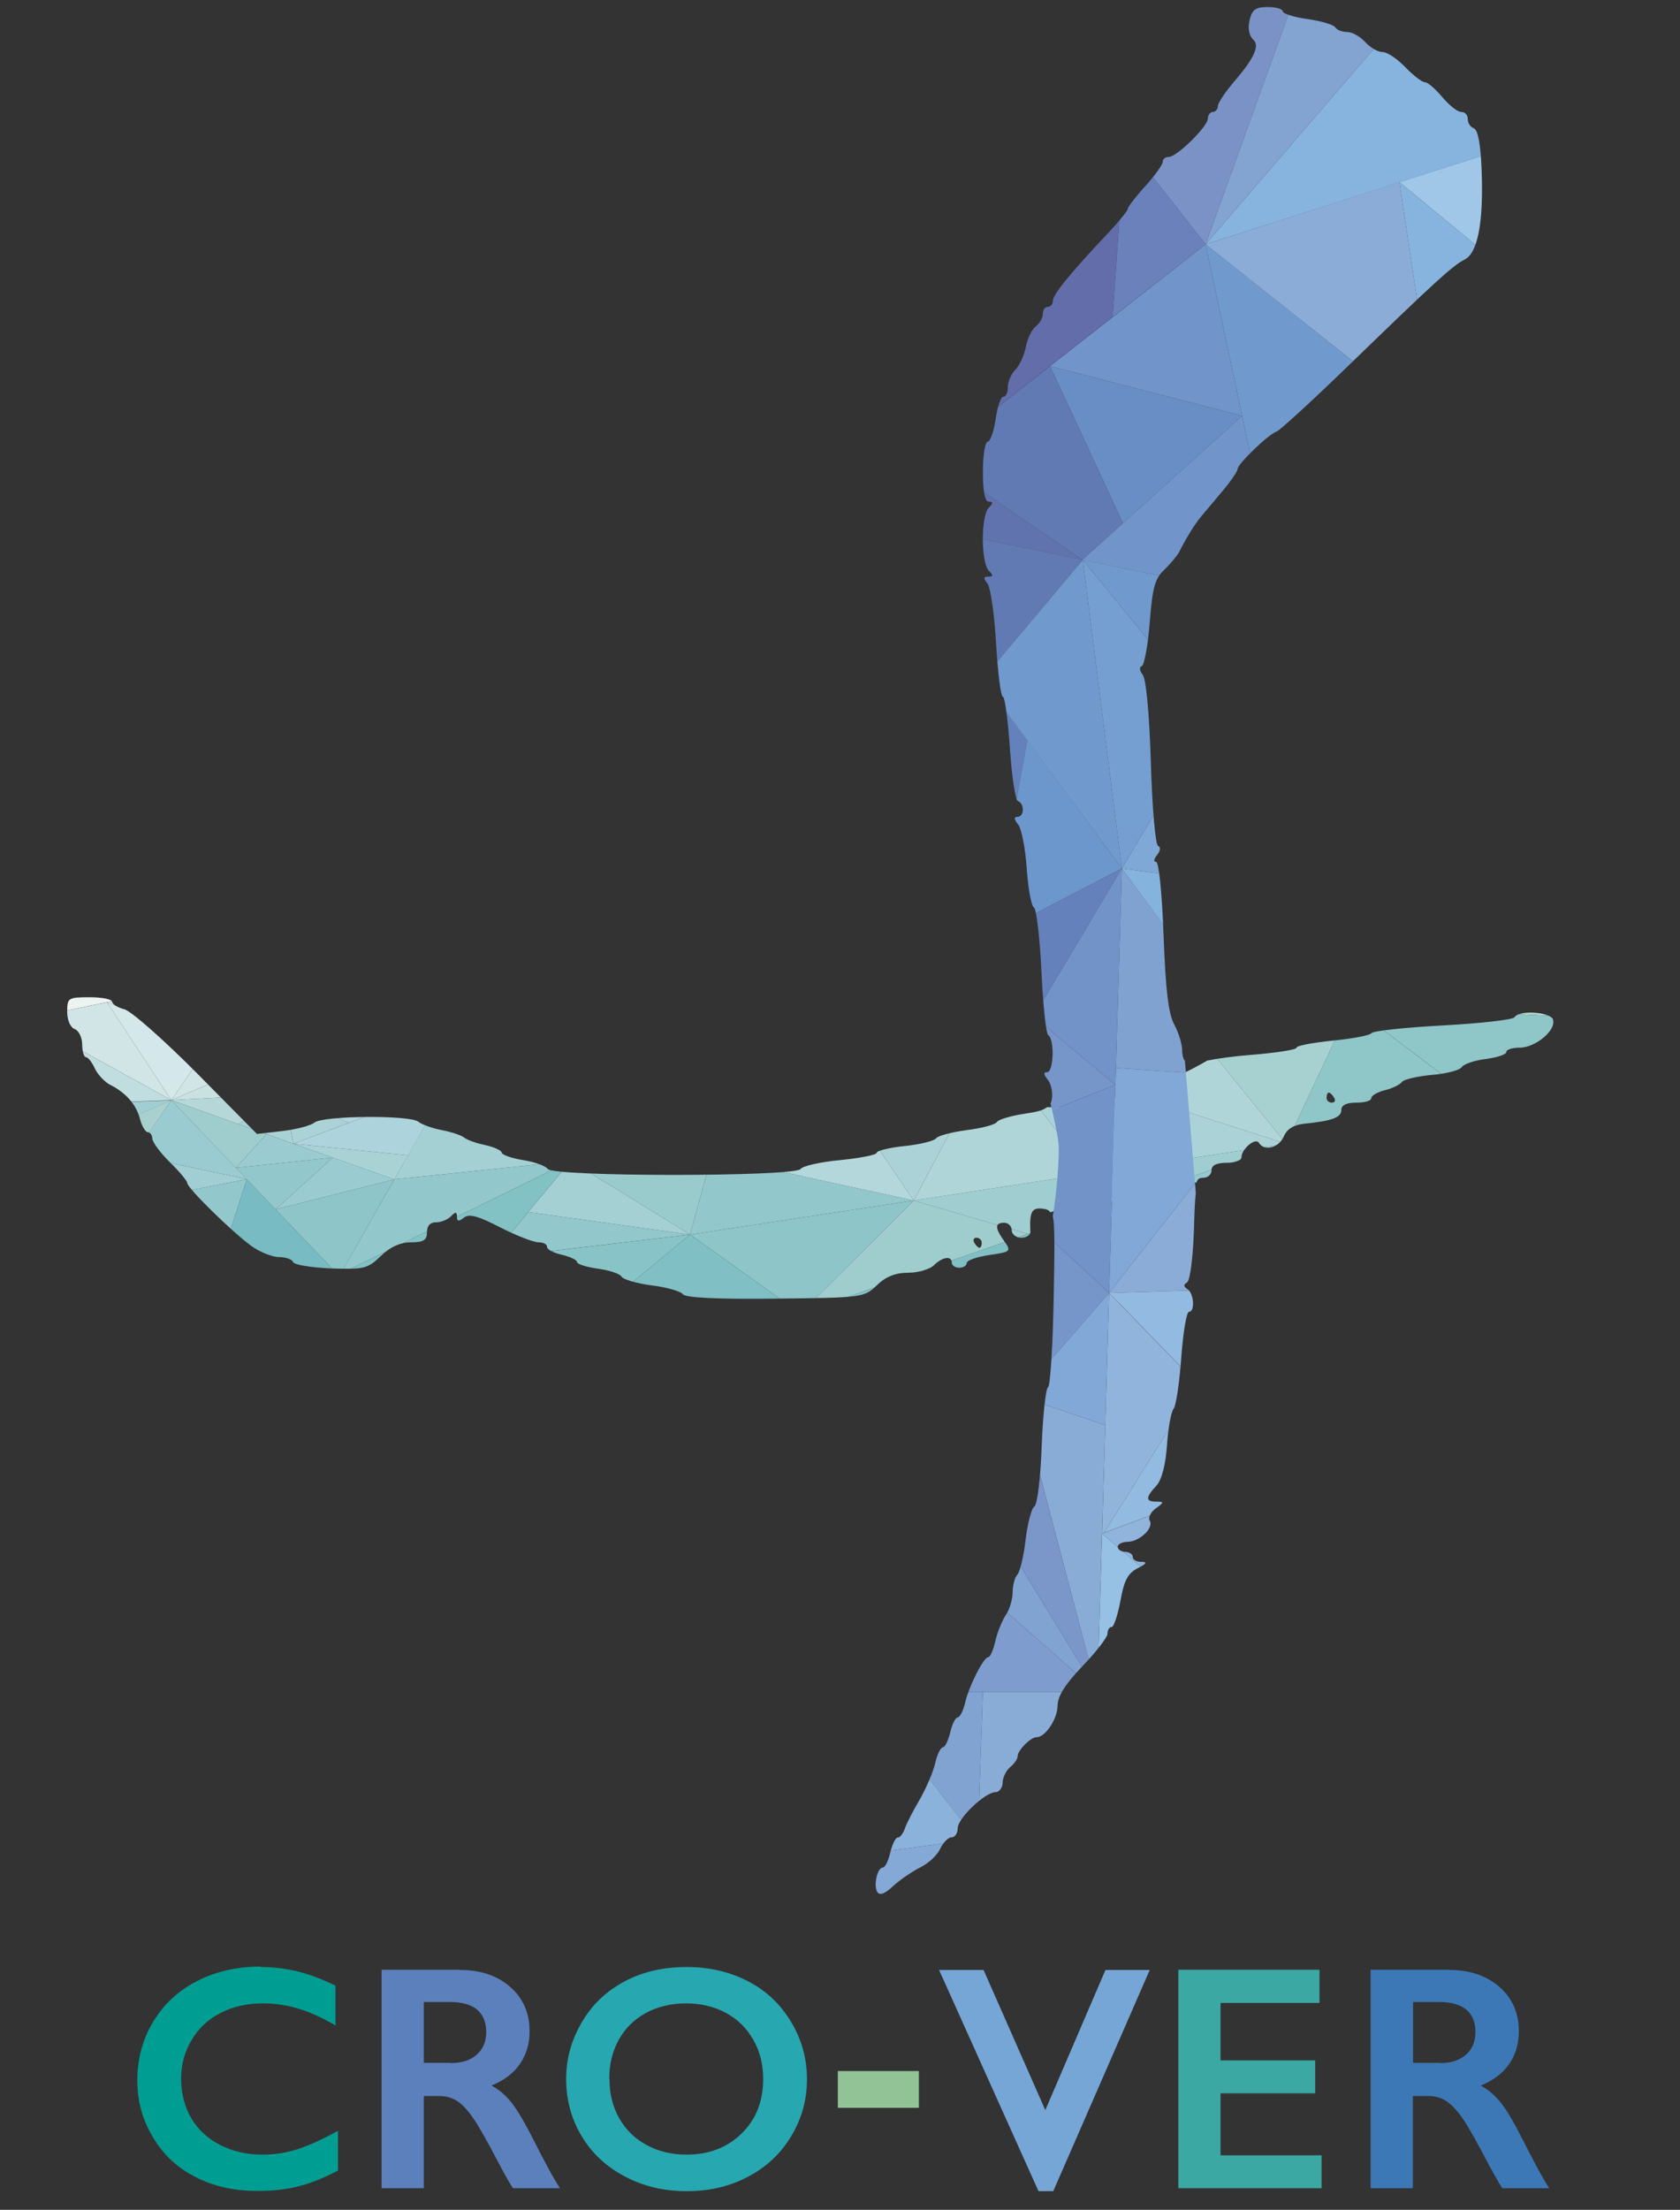 <?xml version="1.0" encoding="UTF-8"?><svg id="_レイヤー_2" xmlns="http://www.w3.org/2000/svg" xmlns:xlink="http://www.w3.org/1999/xlink" viewBox="0 0 74.01 97.3"><rect x="0" y="0" width="74.01" height="97.3" fill="#333333" stroke="none"/><defs><style>.cls-1{clip-path:url(#clippath);}.cls-2{fill:none;}.cls-2,.cls-3,.cls-4,.cls-5,.cls-6,.cls-7,.cls-8,.cls-9,.cls-10,.cls-11,.cls-12,.cls-13,.cls-14,.cls-15,.cls-16,.cls-17,.cls-18,.cls-19,.cls-20,.cls-21,.cls-22,.cls-23,.cls-24,.cls-25,.cls-26,.cls-27,.cls-28,.cls-29,.cls-30,.cls-31,.cls-32,.cls-33,.cls-34,.cls-35,.cls-36,.cls-37,.cls-38,.cls-39,.cls-40,.cls-41,.cls-42,.cls-43,.cls-44,.cls-45,.cls-46,.cls-47,.cls-48,.cls-49,.cls-50,.cls-51,.cls-52,.cls-53,.cls-54,.cls-55,.cls-56,.cls-57,.cls-58,.cls-59,.cls-60,.cls-61,.cls-62,.cls-63,.cls-64,.cls-65,.cls-66,.cls-67,.cls-68,.cls-69,.cls-70,.cls-71,.cls-72,.cls-73,.cls-74,.cls-75,.cls-76,.cls-77,.cls-78,.cls-79,.cls-80,.cls-81,.cls-82,.cls-83,.cls-84,.cls-85,.cls-86,.cls-87,.cls-88,.cls-89,.cls-90,.cls-91,.cls-92,.cls-93,.cls-94,.cls-95,.cls-96,.cls-97,.cls-98,.cls-99,.cls-100,.cls-101,.cls-102,.cls-103,.cls-104,.cls-105,.cls-106,.cls-107,.cls-108,.cls-109,.cls-110,.cls-111,.cls-112,.cls-113,.cls-114,.cls-115,.cls-116,.cls-117,.cls-118,.cls-119,.cls-120,.cls-121,.cls-122,.cls-123,.cls-124,.cls-125,.cls-126,.cls-127,.cls-128,.cls-129,.cls-130,.cls-131,.cls-132{stroke-width:0px;}.cls-133{clip-path:url(#clippath-1);}.cls-134{clip-path:url(#clippath-3);}.cls-135{clip-path:url(#clippath-2);}.cls-3{fill:#f3f7f6;}.cls-4{fill:#5d69a7;}.cls-5{fill:#5f80ba;}.cls-6{fill:#78bbc3;}.cls-7{fill:#617ab3;}.cls-8{fill:#759fd1;}.cls-9{fill:#75a6d6;}.cls-10{fill:#7695c9;}.cls-11{fill:#7692c6;}.cls-12{fill:#6173ae;}.cls-13{fill:#4c5ca0;}.cls-14{fill:#80bfc4;}.cls-15{fill:#80bfc6;}.cls-16{fill:#5063a4;}.cls-17{fill:#7abcc3;}.cls-18{fill:#7b92c6;}.cls-19{fill:#7b96c9;}.cls-20{fill:#586dab;}.cls-21{fill:#27a7b0;}.cls-22{fill:#5c80bc;}.cls-23{fill:#626daa;}.cls-24{fill:#6cb7c2;}.cls-25{fill:#85c5eb;}.cls-26{fill:#89afd9;}.cls-27{fill:#89acd7;}.cls-28{fill:#99c6e8;}.cls-29{fill:#99cdee;}.cls-30{fill:#99c8e9;}.cls-31{fill:#6c8cc3;}.cls-32{fill:#88c3c7;}.cls-33{fill:#465ea2;}.cls-34{fill:#95c9cf;}.cls-35{fill:#6eb8c2;}.cls-36{fill:#7195ca;}.cls-37{fill:#a1d1ef;}.cls-38{fill:#a1ced2;}.cls-39{fill:#94cbed;}.cls-40{fill:#94c4e7;}.cls-41{fill:#7193c8;}.cls-42{fill:#709ace;}.cls-43{fill:#6d80ba;}.cls-44{fill:#9acbd1;}.cls-45{fill:#9acbcc;}.cls-46{fill:#93b9df;}.cls-47{fill:#93c3e7;}.cls-48{fill:#93bce1;}.cls-49{fill:#93c0e4;}.cls-50{fill:#93bae0;}.cls-51{fill:#3ba8a4;}.cls-52{fill:#82c1c4;}.cls-53{fill:#83a3d1;}.cls-54{fill:#3d78b6;}.cls-55{fill:#c3e0f3;}.cls-56{fill:#d1e5e6;}.cls-57{fill:#c8e1e1;}.cls-58{fill:#c8e1e5;}.cls-59{fill:#c6dfde;}.cls-60{fill:#dfedf7;}.cls-61{fill:#d3e6e7;}.cls-62{fill:#c5e0e9;}.cls-63{fill:#d4e8f6;}.cls-64{fill:#abd2ee;}.cls-65{fill:#abd3d7;}.cls-66{fill:#d4e7ea;}.cls-67{fill:#dbeae7;}.cls-68{fill:#d9e9e8;}.cls-69{fill:#bcdbda;}.cls-70{fill:#bcdacd;}.cls-71{fill:#c0dde0;}.cls-72{fill:#c0dff3;}.cls-73{fill:#b1d6de;}.cls-74{fill:#bfdef3;}.cls-75{fill:#a4d0d4;}.cls-76{fill:#add4dc;}.cls-77{fill:#a9cfeb;}.cls-78{fill:#a9d2d5;}.cls-79{fill:#a9d1cb;}.cls-80{fill:#a7d0ce;}.cls-81{fill:#a7d1d1;}.cls-82{fill:#b0d5db;}.cls-83{fill:#b0d5d2;}.cls-84{fill:#b0d5d8;}.cls-85{fill:#adbfdb;}.cls-86{fill:#aed6f0;}.cls-87{fill:#b4d7db;}.cls-88{fill:#b8daeb;}.cls-89{fill:#b8dae8;}.cls-90{fill:#b7dbf2;}.cls-91{fill:#8bb2db;}.cls-92{fill:#8bacd7;}.cls-93{fill:#8cb6d6;}.cls-94{fill:#92c397;}.cls-95{fill:#8ebee4;}.cls-96{fill:#b5d7d8;}.cls-97{fill:#8fc6c8;}.cls-98{fill:#c1dbe0;}.cls-99{fill:#b5d9f1;}.cls-100{fill:#b5d6cc;}.cls-101{fill:#6581bc;}.cls-102{fill:#72b9c3;}.cls-103{fill:#8cbedf;}.cls-104{fill:#8ebae1;}.cls-105{fill:#8dc5c8;}.cls-106{fill:#8bbae1;}.cls-107{fill:#8ebde3;}.cls-108{fill:#a0c7e7;}.cls-109{fill:#96cadb;}.cls-110{fill:#97cacc;}.cls-111{fill:#6a81bb;}.cls-112{fill:#96c1e5;}.cls-113{fill:#6b97cc;}.cls-114{fill:#91b4dc;}.cls-115{fill:#009d92;}.cls-116{fill:#9fcdd0;}.cls-117{fill:#9fcdcd;}.cls-118{fill:#84b3dd;}.cls-119{fill:#86b9e2;}.cls-120{fill:#92c7cb;}.cls-121{fill:#86b4de;}.cls-122{fill:#84a9d6;}.cls-123{fill:#7dbdc4;}.cls-124{fill:#7fa8d6;}.cls-125{fill:#80a3d2;}.cls-126{fill:#80a2d1;}.cls-127{fill:#81a8d6;}.cls-128{fill:#7e9ccd;}.cls-129{fill:#6785be;}.cls-130{fill:#edf3f0;}.cls-131{fill:#698ec5;}.cls-132{fill:#698bc3;}</style><clipPath id="clippath"><rect class="cls-2" y="0" width="74.01" height="97.3"/></clipPath><clipPath id="clippath-1"><rect class="cls-2" x="-13.66" y="-9.95" width="116.68" height="116.68"/></clipPath><clipPath id="clippath-2"><path class="cls-2" d="m68.43,44.9c-.14-.35-1.51-.44-1.71-.11-.07.11-1.48.27-3.15.36-1.67.09-3.08.24-3.15.34-.07.1-.82.24-1.71.33-.88.09-1.59.22-1.59.31s-.91.23-2.04.32c-.76.06-1.47.16-1.9.25-3.46,2.01-6.48,2.05-6.48,2.05h-.58c-.16.14-.44.21-.99.29-.59.09-1.14.25-1.21.36-.07.12-.68.28-1.34.36-.66.09-1.27.25-1.34.36-.07.11-.69.27-1.38.34-.68.07-1.24.21-1.24.3s-.72.23-1.6.32c-.88.08-1.66.26-1.75.39-.22.35-10.92.35-11.14,0-.08-.13-.58-.31-1.09-.39-.51-.08-.94-.24-.94-.33s-.32-.24-.72-.33c-.4-.08-.81-.23-.93-.33-.12-.1-.57-.25-.99-.33-.42-.08-.89-.25-1.03-.37-.38-.3-4.21-.27-4.58.04-.16.13-.79.3-1.41.37l-1.12.13-2.65-2.68c-1.46-1.47-2.89-2.73-3.19-2.81-.29-.07-.54-.23-.54-.33,0-.11-.44-.2-.99-.2-.95,0-.99.03-.99.64,0,.37.14.69.33.76.18.07.33.37.33.68s.08.56.17.56.27.23.39.5c.12.26.44.6.68.72.68.34,1.15.87,1.31,1.51.08.31.24.57.34.57s.2.13.2.28.35.63.77,1.04c.42.41.77.83.77.92,0,.22,1.96,2.14,2.82,2.77.37.27.93.49,1.22.49s.58.1.62.22c.04.12.78.24,1.66.28,1.48.05,1.63.01,2.21-.55.41-.4.87-.6,1.33-.6.55,0,.7-.1.7-.44,0-.29.14-.44.4-.44.22,0,.52-.12.66-.27.2-.2.26-.2.26.02s.08.22.3.05c.23-.19.61-.09,1.6.42.7.36,1.48.66,1.68.66.22,0,.39.08.39.2s.29.27.66.35c.37.09.66.23.66.32s.41.22.91.29c.51.07.97.22,1.05.35.07.13.68.3,1.34.39.66.08,1.28.26,1.37.39.1.15,1.51.22,4.06.19,3.85-.04,3.92-.05,4.48-.59.39-.38.82-.55,1.38-.55.44,0,.95-.15,1.13-.33.38-.37.79-.43.79-.11,0,.12.15.22.33.22s.33-.1.33-.21.44-.27.99-.35c.95-.14.98-.16.66-.61-.42-.59-.42-.81,0-.81.18,0,.33.15.33.33s.2.33.42.33.41-.12.4-.26c-.04-.88.06-1.08.54-1.02.15.02.26.04.34.16.55-.21,1.57-.44,1.57-.44,0,0,.86,0,1.31-.08.45-.07,1.59-.58,1.59-.58,0,0,.83-.25,1.14-.3.22-.04.63.05.82.1.06-.18.15-.22.29-.22.22,0,.38-.14.38-.33,0-.22.22-.33.66-.33.38,0,.66-.11.66-.24,0-.37.62-.89.77-.64.24.39.88.22,1.1-.29.14-.32.43-.5.88-.55,1.21-.12,1.65-.27,1.65-.6,0-.22.22-.33.66-.33.38,0,.66-.08.66-.2,0-.11.28-.27.61-.35.33-.08.66-.25.74-.36.07-.11.67-.25,1.31-.31.64-.05,1.24-.21,1.32-.34.08-.13.55-.3,1.06-.36.51-.07.91-.2.91-.31s.27-.19.59-.19c.7,0,1.63-.79,1.46-1.23Zm-25.28,10.04c-.06,0-.15-.09-.23-.22-.07-.13-.03-.22.1-.22s.23.1.23.22-.04.22-.1.22Zm15.52-6.39c-.13,0-.23-.09-.23-.22,0-.13.04-.22.1-.22s.15.09.23.22c.08.13.03.22-.1.22Z"/></clipPath><clipPath id="clippath-3"><path class="cls-2" d="m52.18,46.7c-.06-.11-.1-.26-.1-.44,0-.28-.15-.77-.35-1.15-.26-.49-.38-1.51-.47-3.91-.07-1.92-.21-3.25-.33-3.25s-.1-.13.05-.31c.14-.18.16-.34.04-.39-.12-.04-.26-1.65-.32-3.65-.07-2.22-.21-3.69-.36-3.89-.14-.18-.16-.34-.04-.38.11-.04.27-.92.35-1.93.12-1.54.23-1.93.64-2.31.26-.25.57-.62.66-.79.27-.55.68-1.22.95-1.54.15-.18.58-.69.95-1.13.37-.44.67-.88.67-.98,0-.22,1.36-1.53,1.72-1.65.14-.05,1.52-1.31,3.06-2.8,3.9-3.78,4.7-4.51,5.22-4.77.58-.29.84-1.63.75-3.94-.04-1.12-.16-1.77-.34-1.84-.16-.06-.27-.23-.27-.41s-.12-.31-.29-.31-.53-.3-.83-.65c-.29-.35-.64-.66-.77-.66-.13,0-.51-.3-.87-.67-.36-.37-.79-.66-1-.66s-.54-.2-.76-.44c-.22-.24-.57-.44-.79-.44s-.46-.09-.53-.21c-.07-.11-.63-.28-1.22-.36-.59-.08-1.09-.24-1.09-.34s-.29-.19-.66-.19c-.53,0-.69.11-.8.57-.09.38-.03.69.19.9q.37.37-.81,1.74c-.44.51-.78,1.01-.78,1.16,0,.13-.11.25-.22.25s-.22.13-.22.29c0,.35-1.37,1.69-1.72,1.69-.15,0-.27.09-.27.22,0,.12-.35.61-.77,1.07-.42.46-.77.92-.77,1s-.4.57-.88,1.08c-1.63,1.72-2.42,2.69-2.42,2.97,0,.15-.09.26-.22.26s-.22.13-.22.31-.13.41-.31.55c-.17.13-.37.54-.44.91-.07.37-.28.82-.46,1-.19.19-.33.52-.33.76s-.08.43-.2.43-.26.44-.34.99c-.08.55-.24.99-.35.99s-.21.59-.21,1.32c0,.88.09,1.32.26,1.32.2,0,.2.07,0,.26-.35.35-.35,2.42,0,2.78.21.2.2.26-.02.26s-.22.08-.04.3c.13.16.31,1.34.38,2.64.08,1.3.21,2.35.3,2.35s.22,1.02.31,2.26c.08,1.23.24,2.29.35,2.33.3.11.29.7-.02.7-.16,0-.15.11.03.33.15.18.32,1.05.38,1.93.06.88.2,1.66.32,1.73.11.07.26,1.34.33,2.82.07,1.48.2,2.74.3,2.8.28.17.24,1.63-.05,1.63-.17,0-.16.1.02.32.15.18.23.54.19.83-.01.09-.03.17-.06.23.11.46.3,1.28.35,1.75.06.56-.1,2.38-.25,3.2.09.41.08,1.35.04,3.58-.04,2.11-.15,3.9-.25,3.96-.1.06-.23,1.24-.28,2.61-.05,1.36-.19,2.56-.32,2.64-.13.08-.3.74-.39,1.47-.08.73-.25,1.41-.36,1.53-.11.11-.21.47-.21.78s-.14.77-.3,1c-.16.24-.37.75-.46,1.14-.09.4-.23.72-.32.72-.2,0-.85,1.28-1.02,2.03-.08.33-.23.62-.32.62-.1,0-.24.29-.33.66-.09.37-.23.66-.33.66-.09,0-.25.32-.33.69-.09.39-.39,1.09-.68,1.6-.3.51-.59,1.07-.66,1.29-.08.22-.21.39-.31.39s-.24.29-.33.66c-.09.38-.23.66-.33.66-.24,0-.42.79-.24,1.08.1.16.33.08.68-.25.3-.28.83-.64,1.2-.83.37-.18.77-.55.89-.83.12-.26.35-.5.5-.5s.27-.18.27-.4c0-.44,1.21-1.59,1.67-1.59.16,0,.31-.2.31-.42s.16-.54.33-.68c.18-.14.33-.37.33-.48,0-.26.57-.84.84-.84.38,0,.92-.81.92-1.39,0-.41.34-.95,1.1-1.74.61-.64,1.1-1.27,1.1-1.43s.08-.29.18-.29.27-.52.39-1.16c.16-.9.33-1.21.76-1.43.4-.2.44-.28.16-.28-.22,0-.38-.09-.38-.22,0-.12-.16-.22-.33-.22s-.33-.1-.33-.22.2-.22.42-.22c.53,0,1.18-.61.99-.93-.08-.13.04-.38.26-.54.38-.27.38-.3.03-.3-.48,0-.48-.18,0-.7.24-.26.41-.93.47-1.78.05-.75.18-1.47.29-1.61.11-.13.26-1.16.34-2.26.08-1.1.23-2.01.34-2.01.27,0,.22-.82-.07-1-.18-.11-.18-.19-.01-.3.13-.09.26-1.12.3-2.4.02-.71.04-1.2.08-1.53l-.48-5.81.02-.03Z"/></clipPath></defs><g id="_デザイン"><g class="cls-1"><g class="cls-133"><g class="cls-135"><path class="cls-2" d="m43.02,54.5c-.13,0-.17.1-.1.22.08.13.17.22.23.22s.1-.09.1-.22-.1-.22-.23-.22Z"/><path class="cls-2" d="m58.54,48.12c-.06,0-.1.09-.1.22s.1.22.23.22.18-.09.1-.22c-.08-.13-.17-.22-.23-.22Z"/><polygon class="cls-117" points="40.25 52.86 35.26 57.83 45.28 54.33 40.25 52.86"/><polygon class="cls-105" points="40.25 52.86 30.4 54.36 35.26 57.83 40.25 52.86 40.25 52.86"/><polygon class="cls-32" points="49.45 55.56 57.18 57.83 56.94 54.36 49.45 55.56"/><polygon class="cls-102" points="15.99 57.83 35.26 57.83 14.95 56.19 15.99 57.83"/><polygon class="cls-75" points="19.73 47.79 17.37 51.93 25.14 51.12 19.73 47.79"/><polygon class="cls-105" points="56.94 54.36 61.58 55.65 63.82 54.54 56.66 50.36 56.94 54.36 56.94 54.36"/><polygon class="cls-14" points="56.94 54.36 56.94 54.36 57.18 57.83 61.58 55.65 56.94 54.36"/><polygon class="cls-116" points="48 51.67 48 51.67 40.25 52.86 40.25 52.86 45.28 54.33 56.66 50.36 48 51.67 48 51.67"/><polygon class="cls-14" points="45.28 54.33 35.26 57.83 49.45 55.56 45.28 54.33"/><polygon class="cls-6" points="57.18 57.83 69.43 57.83 61.58 55.65 57.18 57.83"/><polygon class="cls-79" points="61.32 40.46 69.43 44.78 69.43 38.32 61.32 40.46 61.32 40.46"/><polygon class="cls-100" points="59.52 44.29 69.43 44.78 61.32 40.46 59.52 44.29"/><polygon class="cls-14" points="61.58 55.65 69.43 57.83 63.82 54.54 61.58 55.65"/><polygon class="cls-14" points="63.82 54.54 69.43 51.76 56.66 50.36 63.82 54.54"/><polygon class="cls-15" points="69.43 51.76 69.43 44.78 64.86 48.31 69.43 51.76"/><polygon class="cls-97" points="64.86 48.31 69.43 44.78 59.52 44.29 64.86 48.31"/><polygon class="cls-6" points="69.43 57.83 69.43 51.76 63.82 54.54 69.43 57.83"/><polygon class="cls-69" points="38.81 41.32 38.81 41.32 33.53 42.94 43.79 46.23 38.81 41.32"/><polygon class="cls-59" points="51.4 43.88 46.04 41.32 45.3 42.94 45.3 42.94 45.3 42.94 43.79 46.23 43.79 46.23 51.4 43.88 51.4 43.88"/><polygon class="cls-65" points="40.25 52.86 40.25 52.86 43.79 46.23 37.26 48.44 40.25 52.86"/><polygon class="cls-84" points="48 51.67 43.79 46.23 40.25 52.86 48 51.67"/><polygon class="cls-71" points="45.3 42.94 38.81 41.32 43.79 46.23 43.79 46.23 45.3 42.94"/><polygon class="cls-83" points="43.79 46.23 48 47.58 51.4 43.88 51.4 43.88 43.79 46.23"/><polygon class="cls-65" points="48 47.58 48 47.58 43.79 46.23 43.79 46.23 48 51.67 56.66 50.36 48 47.58 48 47.58"/><polygon class="cls-120" points="30.4 54.36 40.25 52.86 31.34 50.92 30.4 54.36"/><polygon class="cls-87" points="40.25 52.86 37.26 48.44 33.53 42.94 31.95 48.7 31.34 50.92 40.25 52.86"/><polygon class="cls-84" points="48 47.58 56.66 50.36 51.4 43.88 48 47.58"/><polygon class="cls-71" points="43.79 46.23 43.79 46.23 33.53 42.94 37.26 48.44 43.79 46.23"/><polygon class="cls-70" points="51.4 43.88 59.52 44.29 61.32 40.46 61.32 40.46 51.4 43.88"/><polygon class="cls-65" points="33.53 42.94 26.21 45.51 32.09 48.2 33.53 42.94"/><polygon class="cls-73" points="25.14 51.12 25.42 49.62 19.73 47.79 19.73 47.79 25.14 51.12"/><polygon class="cls-65" points="32.09 48.2 26.78 48.02 27.28 50.22 32.09 48.2"/><polygon class="cls-82" points="25.74 47.99 19.73 47.79 25.42 49.62 25.74 47.99"/><polygon class="cls-56" points="26.21 45.51 19.73 47.79 25.74 47.99 26.21 45.51"/><polygon class="cls-71" points="32.09 48.2 26.21 45.51 26.78 48.02 32.09 48.2"/><polygon class="cls-65" points="25.42 49.62 25.14 51.12 27.28 50.22 25.42 49.62"/><polygon class="cls-73" points="26.78 48.02 25.74 47.99 25.42 49.62 27.28 50.22 26.78 48.02"/><polygon class="cls-65" points="26.78 48.02 26.21 45.51 25.74 47.99 26.78 48.02"/><polygon class="cls-130" points="6.18 43.82 4.83 39.6 1.09 44.88 6.18 43.82"/><polygon class="cls-3" points="1.09 44.88 4.83 39.6 1.09 40.44 1.09 44.88"/><polygon class="cls-56" points="7.55 48.44 4.71 44.13 1.09 44.88 7.55 48.44"/><path class="cls-38" d="m1.09,51.26l6.45-2.81s-4.48.18-6.45.24v2.57Z"/><path class="cls-98" d="m1.09,48.69c1.97-.06,6.45-.24,6.45-.24l-6.45.23h0Z"/><polygon class="cls-98" points="3.41 48.59 1.09 44.88 1.09 48.67 3.41 48.59"/><polygon class="cls-71" points="7.55 48.44 1.09 44.88 3.41 48.59 7.55 48.44"/><polygon class="cls-67" points="15.36 45.1 11.49 42.71 11.96 46.55 15.36 45.1"/><polygon class="cls-56" points="11.96 46.55 11.49 42.71 7.55 48.44 11.96 46.55"/><polygon class="cls-56" points="19.73 47.79 15.36 45.1 14.76 48.06 19.73 47.79"/><polygon class="cls-57" points="14.76 48.06 15.36 45.1 7.55 48.44 14.76 48.06"/><polygon class="cls-67" points="19.73 47.79 24.6 46.08 19.22 42.79 19.17 42.79 19.73 47.79"/><polygon class="cls-71" points="24.6 46.08 26.21 45.51 27.54 45.04 19.22 42.79 24.6 46.08"/><polygon class="cls-58" points="33.53 42.94 27.54 42.88 27.54 45.04 33.53 42.94"/><polygon class="cls-67" points="27.54 45.04 27.54 42.88 19.22 42.79 27.54 45.04"/><polygon class="cls-45" points="30.4 54.36 31.15 51.61 25.14 51.12 30.4 54.36"/><polygon class="cls-75" points="31.15 51.61 31.95 48.7 32.09 48.2 27.28 50.22 25.14 51.12 31.15 51.61"/><polygon class="cls-120" points="30.4 54.36 23.27 53.37 21.58 55.4 30.4 54.36"/><polygon class="cls-75" points="25.14 51.12 23.27 53.37 30.4 54.36 25.14 51.12"/><polygon class="cls-120" points="17.37 51.93 15.01 56.08 25.14 51.12 17.37 51.93"/><polygon class="cls-52" points="21.58 55.4 25.14 51.12 15.01 56.08 14.95 56.19 21.58 55.4"/><polygon class="cls-105" points="14.95 56.19 17.37 51.93 12.14 53.25 14.95 56.19"/><polygon class="cls-32" points="14.95 56.19 4.26 53.22 7.76 57.04 14.95 56.19"/><polygon class="cls-123" points="7.76 57.04 4.26 53.22 1.09 57.83 7.76 57.04"/><polygon class="cls-24" points="15.99 57.83 8.85 56.91 1.09 57.83 15.99 57.83"/><polygon class="cls-17" points="14.95 56.19 8.85 56.91 15.99 57.83 14.95 56.19"/><polygon class="cls-14" points="35.26 57.83 30.4 54.36 27.01 57.16 35.26 57.83"/><polygon class="cls-32" points="27.01 57.16 30.4 54.36 14.95 56.19 27.01 57.16"/><polygon class="cls-117" points="49.45 55.56 56.94 54.36 45.28 54.33 49.45 55.56"/><polygon class="cls-34" points="56.94 54.36 56.66 50.36 45.28 54.33 56.94 54.36"/><polygon class="cls-14" points="57.18 57.83 49.45 55.56 48.19 57.83 57.18 57.83"/><polygon class="cls-35" points="48.19 57.83 49.45 55.56 35.26 57.83 48.19 57.83"/><polygon class="cls-6" points="69.43 51.76 63.95 47.63 56.66 50.36 69.43 51.76"/><polygon class="cls-97" points="56.66 50.36 63.95 47.63 59.52 44.29 56.66 50.36"/><polygon class="cls-83" points="53.38 46.32 59.52 44.29 51.4 43.88 51.4 43.88 53.38 46.32"/><polygon class="cls-81" points="56.66 50.36 59.52 44.29 53.38 46.32 56.66 50.36"/><polygon class="cls-66" points="7.55 48.44 9.28 45.92 4.71 44.13 7.55 48.44"/><polygon class="cls-67" points="4.71 44.13 9.28 45.92 11.49 42.71 4.71 44.13"/><polygon class="cls-120" points="9.95 54.8 10.87 51.92 4.26 53.22 9.95 54.8"/><polygon class="cls-6" points="14.95 56.19 10.87 51.92 9.95 54.8 14.95 56.19"/><polygon class="cls-105" points="5.08 52.04 1.09 51.26 1.09 57.83 5.08 52.04"/><polygon class="cls-71" points="19.73 47.79 19.73 47.79 19.17 42.85 16.47 45.78 19.73 47.79"/><polygon class="cls-61" points="11.49 42.71 16.47 45.78 19.17 42.85 19.17 42.79 11.49 42.71"/><polygon class="cls-44" points="17.37 51.93 14.66 50.97 12.14 53.25 17.37 51.93"/><polygon class="cls-120" points="12.14 53.25 14.66 50.97 10.39 51.42 12.14 53.25"/><polygon class="cls-44" points="7.55 48.44 5.88 50.86 10.87 51.92 7.55 48.44"/><polygon class="cls-38" points="10.87 51.92 5.88 50.86 4.26 53.22 10.87 51.92"/><polygon class="cls-80" points="5.08 52.04 7.55 48.44 4.5 49.77 5.07 52.03 5.08 52.04"/><polygon class="cls-110" points="5.07 52.03 4.5 49.77 1.09 51.26 5.07 52.03"/><polygon class="cls-78" points="12.93 50.36 12.88 50.13 12.48 48.18 10.51 49.5 12.93 50.36"/><polygon class="cls-96" points="10.51 49.5 12.48 48.18 7.55 48.44 10.51 49.5"/><polygon class="cls-65" points="12.93 50.36 15.36 49.44 12.48 48.18 12.93 50.36"/><polygon class="cls-73" points="12.48 48.18 15.36 49.44 19.73 47.79 12.48 48.18"/><polygon class="cls-78" points="17.37 51.93 17.98 50.87 12.93 50.36 17.37 51.93"/><polygon class="cls-76" points="17.98 50.87 19.73 47.79 19.73 47.79 12.93 50.36 17.98 50.87"/><polygon class="cls-44" points="14.66 50.97 12.93 50.36 11.74 49.94 10.39 51.42 14.66 50.97"/><polygon class="cls-117" points="10.39 51.42 11.74 49.94 7.55 48.44 10.39 51.42"/></g><g class="cls-134"><polygon class="cls-72" points="72.44 67.77 64.99 67.49 66.43 74.9 66.43 74.9 72.44 67.77 72.44 67.77"/><polygon class="cls-55" points="72.44 67.77 72.06 59.59 62.86 56.49 72.44 67.77"/><polygon class="cls-99" points="72.44 67.77 62.86 56.49 64.99 67.49 72.44 67.77"/><polygon class="cls-64" points="64.99 67.49 64.99 67.49 64.99 67.49 62.86 56.49 61.24 64.06 61.24 64.06 61.24 64.06 60.25 68.68 66.43 74.9 64.99 67.49"/><polygon class="cls-86" points="60.25 68.68 57.92 79.57 66.43 74.9 66.43 74.9 60.25 68.68"/><polygon class="cls-18" points="60.14 -8.74 49.55 6.22 49.55 6.22 49.55 6.22 49.55 6.22 53.11 10.76 60.14 -8.74 60.14 -8.74"/><polygon class="cls-26" points="37.93 87.41 45.39 87.41 41.76 82.66 37.93 87.41"/><polygon class="cls-20" points="37.93 8.43 37.93 22.63 43.28 15.07 37.93 8.43"/><polygon class="cls-63" points="60.72 81.91 68.86 87.41 66.43 74.9 60.72 81.91"/><polygon class="cls-95" points="52.96 82.05 45.39 87.41 56.24 87.41 52.96 82.05"/><polygon class="cls-104" points="48.34 74.5 45.39 87.41 52.96 82.05 48.34 74.5"/><polygon class="cls-86" points="60.72 81.91 60.72 81.91 66.43 74.9 66.43 74.9 57.92 79.57 56.24 87.41 60.72 81.91 60.72 81.91"/><polygon class="cls-91" points="48.34 74.5 41.76 82.66 45.39 87.41 48.34 74.5 48.34 74.5"/><polygon class="cls-90" points="56.24 87.41 68.86 87.41 60.72 81.91 56.24 87.41"/><polygon class="cls-4" points="49.55 6.22 49.55 6.22 37.93 8.43 43.28 15.07 49.55 6.22"/><polygon class="cls-74" points="62.86 56.49 77.66 61.47 69.03 50.61 62.86 56.49"/><polygon class="cls-42" points="63.27 18.81 53.11 10.76 56.46 26.46 63.27 18.81 63.27 18.81"/><polygon class="cls-92" points="64.57 29.13 63.27 18.81 56.46 26.46 56.46 26.46 64.57 29.13"/><polygon class="cls-68" points="63.27 18.81 84.63 35.75 75.95 19.22 63.27 18.81"/><polygon class="cls-88" points="75.95 19.22 68.86 5.72 63.27 18.81 63.27 18.81 75.95 19.22"/><polygon class="cls-124" points="59.25 39.54 59.25 39.54 56.46 26.46 56.46 26.46 49.42 38.24 49.42 38.24 59.25 39.54"/><polygon class="cls-85" points="58.86 75.34 58.82 75.34 58.82 75.34 58.86 75.34"/><polygon class="cls-10" points="42.03 50.61 42.03 50.61 44.9 61.47 48.86 56.93 42.03 50.61"/><polygon class="cls-41" points="48.86 56.93 49.14 47.76 42.03 50.61 42.03 50.61 48.86 56.93"/><polygon class="cls-31" points="44.9 61.47 42.03 50.61 40.8 52.67 37.93 57.48 45.3 63 44.9 61.47"/><polygon class="cls-19" points="45.3 63 37.93 57.48 42.03 64.18 48.34 74.5 45.3 63"/><polygon class="cls-77" points="60.25 68.68 61.24 64.06 54.39 67 58.82 75.34 58.82 75.34 60.25 68.68"/><polygon class="cls-85" points="58.82 75.34 58.82 75.34 58.82 75.34 58.82 75.34"/><polygon class="cls-29" points="57.92 79.57 58.82 75.34 58.82 75.34 54.01 74.95 56.24 87.41 57.92 79.57"/><polygon class="cls-28" points="56.24 87.41 54.01 74.95 48.34 74.5 56.24 87.41"/><polygon class="cls-46" points="62.86 56.49 57.92 49.78 56.25 47.51 54.54 56.75 62.86 56.49"/><polygon class="cls-92" points="56.25 47.51 48.86 56.93 54.54 56.75 56.25 47.51"/><polygon class="cls-39" points="54.39 66.99 61.24 64.06 62.86 56.49 54.39 66.99"/><polygon class="cls-119" points="64.57 29.13 56.46 26.46 59.25 39.54 64.57 29.13 64.57 29.13"/><polygon class="cls-119" points="59.25 39.54 60.82 46.91 66.25 43.67 66.3 43.49 59.25 39.54"/><polygon class="cls-40" points="60.82 46.91 62.86 56.49 66.25 43.67 60.82 46.91"/><polygon class="cls-25" points="69.62 30.8 64.57 29.13 59.25 39.54 69.63 30.8 69.62 30.8"/><polygon class="cls-37" points="69.03 50.61 72.31 47.96 66.43 43.57 66.25 43.67 62.86 56.49 69.03 50.61"/><polygon class="cls-39" points="66.3 43.49 69.63 30.8 59.25 39.54 59.25 39.54 66.3 43.49"/><polygon class="cls-86" points="66.43 43.57 66.43 43.57 66.43 43.57 72.31 47.96 69.62 30.8 66.3 43.49 66.43 43.57"/><polygon class="cls-85" points="66.25 43.67 66.43 43.57 66.3 43.49 66.25 43.67"/><polygon class="cls-7" points="37.93 22.63 37.93 34.68 43.67 41.23 37.93 22.63"/><polygon class="cls-5" points="43.67 41.23 37.93 34.68 37.93 44.22 43.67 41.23"/><polygon class="cls-101" points="43.67 41.23 45.26 32.58 37.93 22.63 43.67 41.23"/><polygon class="cls-113" points="49.42 38.24 49.42 38.24 45.26 32.58 43.67 41.23 49.42 38.24"/><polygon class="cls-101" points="49.42 38.24 43.67 41.23 37.93 44.22 44.19 47 49.42 38.24"/><polygon class="cls-132" points="42.03 50.61 42.03 50.61 42.03 50.61 44.19 47 37.93 44.22 40.8 52.67 42.03 50.61"/><polygon class="cls-126" points="49.42 38.24 49.16 47.02 56.25 47.51 49.42 38.24"/><polygon class="cls-127" points="56.25 47.51 49.16 47.02 48.86 56.93 56.25 47.51"/><polygon class="cls-106" points="59.25 39.54 53.12 43.27 57.92 49.78 59.25 39.54"/><polygon class="cls-118" points="49.42 38.24 53.12 43.27 59.25 39.54 49.42 38.24"/><polygon class="cls-41" points="49.14 47.76 49.42 38.24 49.42 38.24 45.53 44.76 49.14 47.76 49.14 47.76"/><polygon class="cls-10" points="49.14 47.76 45.53 44.76 42.03 50.61 49.14 47.76"/><polygon class="cls-7" points="37.93 22.63 43.28 29.91 47.7 24.65 37.93 22.63"/><polygon class="cls-42" points="49.42 38.24 47.7 24.65 43.28 29.91 49.42 38.24 49.42 38.24"/><polygon class="cls-8" points="53.39 31.6 47.7 24.65 49.42 38.24 53.39 31.6"/><polygon class="cls-42" points="56.46 26.46 47.7 24.65 53.39 31.6 56.46 26.46"/><polygon class="cls-36" points="54.72 18.31 47.68 24.65 56.46 26.46 54.72 18.31"/><polygon class="cls-36" points="53.11 10.76 46.26 16.12 54.72 18.31 53.11 10.76"/><polygon class="cls-131" points="54.72 18.31 46.26 16.12 49.47 23.04 54.72 18.31"/><polygon class="cls-7" points="49.47 23.04 46.26 16.12 41.1 20.15 47.68 24.65 49.47 23.04"/><polygon class="cls-12" points="47.68 24.65 41.1 20.15 37.93 22.63 47.68 24.65"/><polygon class="cls-111" points="53.11 10.76 49.55 6.22 49.01 13.96 53.11 10.76"/><polygon class="cls-23" points="49.01 13.96 49.55 6.22 43.28 15.07 37.93 22.63 49.01 13.96"/><polygon class="cls-16" points="49.55 6.22 44.37 -.36 37.93 8.43 49.55 6.22"/><polygon class="cls-129" points="40.8 52.67 37.93 52.4 37.93 57.48 40.8 52.67"/><polygon class="cls-101" points="37.93 44.22 37.93 52.4 40.8 52.67 37.93 44.22"/><polygon class="cls-92" points="63.27 18.81 61.65 8.02 53.11 10.76 63.27 18.81"/><polygon class="cls-108" points="68.86 5.72 61.65 8.02 66.26 11.82 68.86 5.72"/><polygon class="cls-121" points="66.26 11.82 61.65 8.02 63.27 18.81 66.26 11.82"/><polygon class="cls-103" points="66.8 -5.14 66.8 -5.14 62.1 .31 68.86 5.72 66.8 -5.14"/><polygon class="cls-121" points="68.86 5.72 62.1 .31 53.11 10.76 68.86 5.72"/><polygon class="cls-109" points="72.83 -3.05 66.8 -5.14 68.86 5.72 72.83 -3.05"/><polygon class="cls-60" points="68.86 87.41 73.02 76.85 66.43 74.9 68.86 87.41"/><polygon class="cls-63" points="72.44 67.77 66.43 74.9 72.63 76.73 72.44 67.77"/><polygon class="cls-93" points="66.8 -5.14 60.14 -8.74 60.99 1.6 66.8 -5.14"/><polygon class="cls-53" points="60.99 1.6 60.14 -8.74 53.11 10.76 60.99 1.6"/><polygon class="cls-50" points="56.31 64.61 52.74 60.93 48.64 67.49 56.31 64.61"/><polygon class="cls-114" points="48.55 67.53 48.64 67.49 52.74 60.93 48.86 56.93 48.55 67.53"/><polygon class="cls-114" points="54.39 66.99 56.31 64.61 48.55 67.53 51.75 70.27 54.39 66.99"/><polygon class="cls-112" points="51.75 70.27 48.55 67.53 48.34 74.5 51.75 70.27"/><polygon class="cls-39" points="58.82 75.34 54.39 66.99 55.16 75.04 58.82 75.34"/><polygon class="cls-30" points="54.39 66.99 48.34 74.5 55.16 75.04 54.39 66.99"/><polygon class="cls-47" points="62.86 56.49 56.54 56.69 56.31 64.61 62.86 56.49"/><polygon class="cls-107" points="61.27 49.03 57.92 49.78 62.86 56.49 61.27 49.03"/><polygon class="cls-48" points="60.82 46.91 59.25 39.54 57.92 49.78 61.27 49.03 60.82 46.91"/><polygon class="cls-31" points="37.93 57.48 37.93 66.14 42.03 64.18 37.93 57.48"/><polygon class="cls-11" points="42.03 64.18 37.93 66.14 37.93 74.5 42.03 64.18"/><polygon class="cls-125" points="48.34 74.5 42.03 64.18 40.63 67.7 48.34 74.5 48.34 74.5"/><polygon class="cls-128" points="48.34 74.5 40.63 67.7 37.93 74.5 48.34 74.5"/><polygon class="cls-27" points="48.34 74.5 43.3 74.5 43.07 81.04 48.34 74.5"/><polygon class="cls-125" points="43.3 74.5 37.93 74.5 43.06 81.05 43.07 81.04 43.3 74.5"/><polygon class="cls-91" points="37.93 74.5 37.93 81.66 43 80.97 37.93 74.5"/><polygon class="cls-122" points="41.76 82.66 43.06 81.05 43 80.97 37.93 81.66 37.93 87.41 41.76 82.66"/><polygon class="cls-27" points="48.69 62.75 44.9 61.47 48.34 74.5 48.34 74.5 48.69 62.75"/><polygon class="cls-127" points="48.86 56.93 44.9 61.47 48.69 62.75 48.86 56.93"/><polygon class="cls-50" points="48.86 56.93 49.5 57.58 53.96 62.18 56.54 56.69 48.86 56.93"/><polygon class="cls-49" points="56.54 56.69 53.96 62.18 56.31 64.61 56.54 56.69"/><polygon class="cls-33" points="44.37 -.36 37.93 -1.78 37.93 8.43 44.37 -.36"/><polygon class="cls-43" points="60.14 -8.74 48 -8.63 49.55 6.22 60.14 -8.74"/><polygon class="cls-13" points="49.55 6.22 48 -8.63 37.93 -8.53 49.55 6.22"/><polygon class="cls-89" points="63.27 18.81 63.27 18.81 64.57 29.13 72.18 25.88 63.27 18.81"/><polygon class="cls-62" points="72.18 25.88 64.57 29.13 84.63 35.75 72.18 25.88"/></g><path class="cls-115" d="m11.48,86.61c.55,0,1.08.06,1.61.19.52.12,1.09.34,1.69.63v1.75c-.59-.34-1.14-.59-1.64-.74-.5-.15-1.03-.23-1.57-.23-.68,0-1.3.14-1.85.42-.55.28-.98.68-1.28,1.2-.31.51-.46,1.08-.46,1.71s.15,1.22.45,1.73c.3.51.73.9,1.28,1.18.55.28,1.17.42,1.86.42.53,0,1.03-.08,1.51-.23.48-.15,1.08-.42,1.81-.82v1.75c-.62.33-1.2.56-1.72.69-.52.14-1.14.21-1.83.21-1.02,0-1.92-.2-2.72-.61-.8-.4-1.43-.99-1.88-1.75-.46-.76-.69-1.59-.69-2.5,0-.97.24-1.84.71-2.61.47-.77,1.12-1.37,1.94-1.78.82-.42,1.75-.63,2.79-.63Z"/><path class="cls-22" d="m20.27,86.74c.91,0,1.64.25,2.21.75.57.5.85,1.15.85,1.95,0,.55-.14,1.02-.42,1.43-.28.41-.7.73-1.26.96.31.16.58.39.82.67.24.28.53.76.89,1.44.59,1.17,1.02,1.97,1.31,2.41h-2.07c-.14-.21-.34-.55-.58-1.01-.53-1.02-.92-1.71-1.17-2.07-.25-.36-.48-.61-.71-.76-.23-.15-.5-.22-.79-.22h-.68v4.06h-1.86v-9.62h3.46Zm-.42,4.1c.49,0,.87-.12,1.15-.37.28-.24.42-.58.42-1s-.14-.77-.41-.99c-.27-.22-.67-.33-1.18-.33h-1.16v2.68h1.18Z"/><path class="cls-21" d="m30.25,86.61c1,0,1.89.21,2.69.62.8.41,1.43,1,1.9,1.78.47.77.71,1.62.71,2.54s-.23,1.73-.69,2.5c-.46.77-1.1,1.37-1.9,1.79-.81.43-1.71.64-2.72.64s-1.9-.22-2.72-.65c-.81-.43-1.45-1.02-1.9-1.78-.45-.75-.68-1.59-.68-2.5s.23-1.71.68-2.49c.45-.78,1.08-1.38,1.88-1.81.8-.43,1.72-.64,2.76-.64Zm-3.4,4.94c0,.64.14,1.21.43,1.72.29.51.69.9,1.21,1.18.52.28,1.1.42,1.75.42.99,0,1.8-.31,2.43-.93.64-.62.95-1.42.95-2.4,0-.64-.14-1.21-.43-1.72-.29-.51-.69-.91-1.21-1.19-.52-.28-1.11-.42-1.76-.42s-1.24.14-1.76.42c-.52.28-.92.68-1.2,1.18-.28.51-.42,1.08-.42,1.72Z"/><path class="cls-94" d="m40.48,91.19v1.62h-3.57v-1.62h3.57Z"/><path class="cls-9" d="m43.33,86.74l2.72,6.17,2.65-6.17h1.95l-4.25,9.74h-.65l-4.38-9.74h1.96Z"/><path class="cls-51" d="m58.13,86.74v1.45h-4.36v2.53h4.17v1.45h-4.17v2.73h4.45v1.45h-6.31v-9.62h6.22Z"/><path class="cls-54" d="m63.85,86.74c.9,0,1.64.25,2.21.75.57.5.85,1.15.85,1.95,0,.55-.14,1.02-.42,1.43-.28.41-.7.73-1.26.96.31.16.58.39.82.67.24.28.54.76.89,1.44.59,1.17,1.02,1.97,1.31,2.41h-2.07c-.14-.21-.33-.55-.58-1.01-.53-1.02-.92-1.71-1.17-2.07-.25-.36-.49-.61-.72-.76-.23-.15-.49-.22-.79-.22h-.68v4.06h-1.86v-9.62h3.46Zm-.42,4.1c.49,0,.87-.12,1.15-.37.28-.24.42-.58.42-1s-.14-.77-.41-.99c-.28-.22-.67-.33-1.18-.33h-1.16v2.68h1.18Z"/></g></g></g></svg>